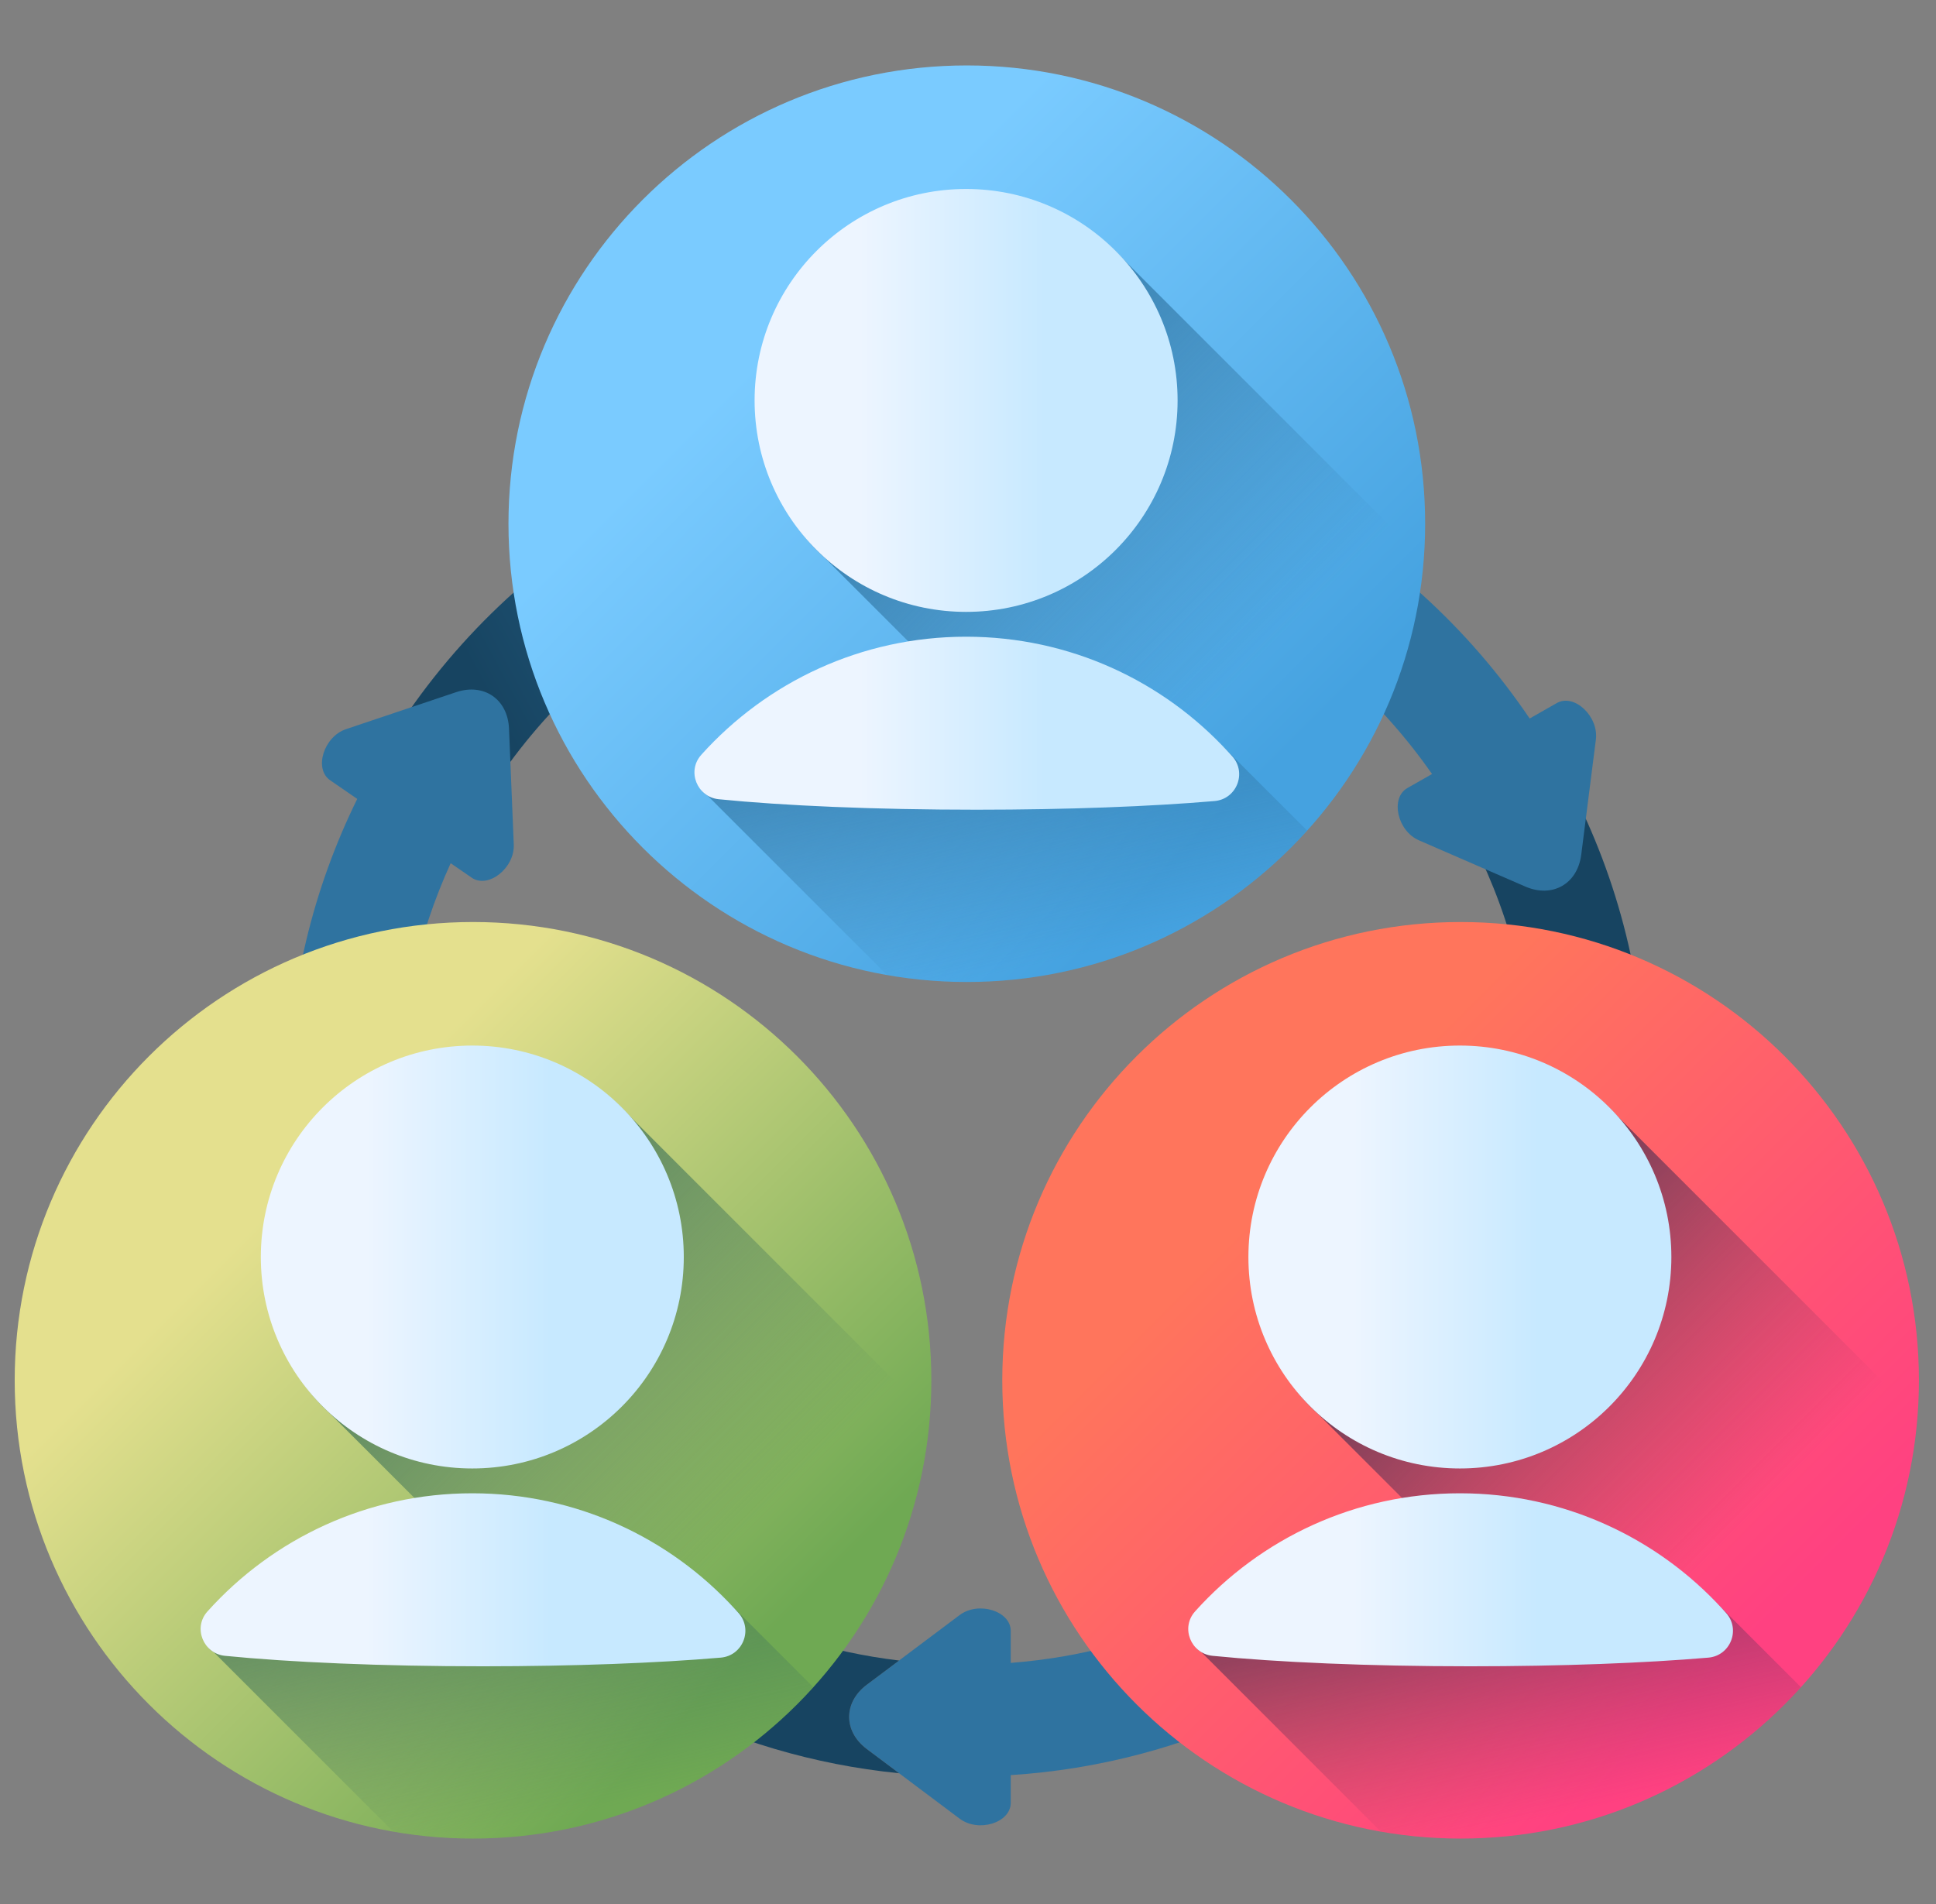 <svg width="61" height="60" viewBox="0 0 61 60" fill="none" xmlns="http://www.w3.org/2000/svg">
<rect x="0" y="0" width="61" height="60" fill="#808080" stroke="none"/>
<g clip-path="url(#clip0_177_3940)">
<path d="M51.857 34.591C51.857 31.055 50.994 27.718 49.469 24.777C48.493 25.349 47.346 26.032 46.439 26.603C47.646 29.008 48.328 31.721 48.328 34.591C48.328 43.976 41.053 51.694 31.847 52.402V51.396C31.847 50.765 30.83 50.449 30.236 50.895L27.312 53.089C26.569 53.647 26.569 54.559 27.312 55.116L30.236 57.31C30.83 57.757 31.847 57.441 31.847 56.81V55.938C43.001 55.223 51.857 45.923 51.857 34.591Z" fill="url(#paint0_linear_177_3940)"/>
<path d="M49.052 22.155L48.197 22.642C44.349 16.948 37.837 13.197 30.463 13.197C22.696 13.197 15.884 17.357 12.135 23.565L15.088 25.504C18.203 20.253 23.928 16.726 30.463 16.726C36.524 16.726 41.89 19.761 45.121 24.391L44.346 24.832C43.797 25.144 44.025 26.184 44.707 26.48L48.059 27.937C48.911 28.307 49.704 27.856 49.822 26.934L50.283 23.308C50.377 22.571 49.6 21.844 49.052 22.155Z" fill="url(#paint1_linear_177_3940)"/>
<path d="M27.312 55.117C26.569 54.559 26.569 53.647 27.312 53.089L28.329 52.327C19.48 51.268 12.598 43.719 12.598 34.591C12.598 31.957 13.172 29.456 14.2 27.202L14.862 27.658C15.382 28.015 16.218 27.357 16.188 26.615L16.038 22.962C16 22.034 15.249 21.517 14.368 21.813L10.903 22.977C10.199 23.214 9.883 24.23 10.402 24.588L11.256 25.176C9.857 28.018 9.068 31.214 9.068 34.591C9.068 45.668 17.53 54.805 28.329 55.879L27.312 55.117Z" fill="url(#paint2_linear_177_3940)"/>
<path d="M30.463 30.945C38.438 30.945 44.904 24.479 44.904 16.503C44.904 8.528 38.438 2.062 30.463 2.062C22.487 2.062 16.021 8.528 16.021 16.503C16.021 24.479 22.487 30.945 30.463 30.945Z" fill="url(#paint3_linear_177_3940)"/>
<path d="M44.86 17.635C44.607 20.909 43.261 23.878 41.186 26.176C40.13 27.347 38.889 28.338 37.514 29.11L28.751 20.345L25.977 17.571C24.622 16.352 23.938 14.585 23.938 12.618C23.938 8.938 26.753 6.123 30.433 6.123C32.4 6.123 34.167 6.806 35.387 8.161L44.86 17.635Z" fill="url(#paint4_linear_177_3940)"/>
<path d="M41.186 26.176C40.129 27.347 38.889 28.338 37.514 29.109C35.429 30.279 33.023 30.945 30.462 30.945C29.605 30.945 28.765 30.87 27.95 30.727L22.3 25.077C21.861 24.824 21.881 24.204 22.256 23.787L22.267 23.776C23.961 21.894 26.17 20.703 28.751 20.345C29.295 20.27 29.857 20.231 30.432 20.231C33.613 20.231 36.481 21.387 38.522 23.512L41.186 26.176Z" fill="url(#paint5_linear_177_3940)"/>
<path d="M30.44 19.282C34.12 19.282 37.104 16.299 37.104 12.618C37.104 8.938 34.12 5.955 30.44 5.955C26.76 5.955 23.776 8.938 23.776 12.618C23.776 16.299 26.76 19.282 30.44 19.282Z" fill="url(#paint6_linear_177_3940)"/>
<path d="M38.83 23.838C38.789 23.792 38.747 23.746 38.705 23.7C36.655 21.464 33.712 20.064 30.439 20.064C27.131 20.064 24.157 21.497 22.105 23.776L22.095 23.788C21.634 24.299 21.963 25.118 22.648 25.186C24.69 25.39 27.571 25.516 30.766 25.516C33.652 25.516 36.282 25.413 38.269 25.243C38.962 25.183 39.292 24.359 38.83 23.838Z" fill="url(#paint7_linear_177_3940)"/>
<path d="M14.904 57.938C22.88 57.938 29.345 51.472 29.345 43.497C29.345 35.521 22.88 29.055 14.904 29.055C6.928 29.055 0.463 35.521 0.463 43.497C0.463 51.472 6.928 57.938 14.904 57.938Z" fill="url(#paint8_linear_177_3940)"/>
<path d="M29.301 44.628C29.048 47.902 27.703 50.871 25.628 53.169C24.571 54.34 23.331 55.331 21.956 56.103L13.192 47.338L10.418 44.564C9.063 43.345 8.379 41.578 8.379 39.611C8.379 35.931 11.194 33.116 14.875 33.116C16.841 33.116 18.608 33.8 19.828 35.155L29.301 44.628Z" fill="url(#paint9_linear_177_3940)"/>
<path d="M25.627 53.169C24.571 54.34 23.331 55.331 21.955 56.103C19.87 57.272 17.465 57.938 14.904 57.938C14.047 57.938 13.207 57.863 12.391 57.72L6.741 52.07C6.303 51.817 6.322 51.197 6.697 50.781L6.708 50.77C8.403 48.888 10.611 47.696 13.192 47.339C13.737 47.263 14.298 47.225 14.874 47.225C18.054 47.225 20.922 48.38 22.964 50.506L25.627 53.169Z" fill="url(#paint10_linear_177_3940)"/>
<path d="M14.881 46.275C18.562 46.275 21.545 43.292 21.545 39.612C21.545 35.931 18.562 32.948 14.881 32.948C11.201 32.948 8.218 35.931 8.218 39.612C8.218 43.292 11.201 46.275 14.881 46.275Z" fill="url(#paint11_linear_177_3940)"/>
<path d="M23.271 50.831C23.23 50.785 23.189 50.739 23.147 50.693C21.097 48.457 18.153 47.057 14.88 47.057C11.572 47.057 8.598 48.49 6.547 50.769L6.536 50.781C6.075 51.292 6.404 52.111 7.089 52.179C9.131 52.382 12.012 52.509 15.207 52.509C18.093 52.509 20.724 52.406 22.71 52.236C23.404 52.176 23.734 51.352 23.271 50.831Z" fill="url(#paint12_linear_177_3940)"/>
<path d="M46.021 57.938C53.997 57.938 60.462 51.472 60.462 43.497C60.462 35.521 53.997 29.055 46.021 29.055C38.046 29.055 31.58 35.521 31.58 43.497C31.58 51.472 38.046 57.938 46.021 57.938Z" fill="url(#paint13_linear_177_3940)"/>
<path d="M60.418 44.628C60.166 47.902 58.82 50.871 56.745 53.169C55.688 54.34 54.448 55.331 53.073 56.103L44.31 47.339L41.535 44.564C40.18 43.345 39.496 41.578 39.496 39.611C39.496 35.931 42.312 33.116 45.992 33.116C47.958 33.116 49.725 33.8 50.945 35.155L60.418 44.628Z" fill="url(#paint14_linear_177_3940)"/>
<path d="M56.745 53.169C55.689 54.34 54.449 55.331 53.074 56.103C50.988 57.272 48.583 57.938 46.022 57.938C45.165 57.938 44.325 57.863 43.509 57.72L37.86 52.07C37.421 51.817 37.44 51.197 37.816 50.781L37.827 50.77C39.521 48.888 41.729 47.696 44.31 47.339C44.855 47.263 45.416 47.225 45.992 47.225C49.173 47.225 52.041 48.38 54.082 50.506L56.745 53.169Z" fill="url(#paint15_linear_177_3940)"/>
<path d="M45.999 46.275C49.679 46.275 52.662 43.292 52.662 39.612C52.662 35.931 49.679 32.948 45.999 32.948C42.318 32.948 39.335 35.931 39.335 39.612C39.335 43.292 42.318 46.275 45.999 46.275Z" fill="url(#paint16_linear_177_3940)"/>
<path d="M54.388 50.831C54.347 50.785 54.306 50.739 54.264 50.693C52.214 48.457 49.27 47.057 45.998 47.057C42.689 47.057 39.715 48.49 37.664 50.769L37.654 50.781C37.193 51.292 37.521 52.111 38.207 52.179C40.248 52.382 43.13 52.509 46.324 52.509C49.21 52.509 51.841 52.406 53.828 52.236C54.521 52.176 54.851 51.352 54.388 50.831Z" fill="url(#paint17_linear_177_3940)"/>
</g>
<defs>
<linearGradient id="paint0_linear_177_3940" x1="39.139" y1="42.499" x2="37.551" y2="32.793" gradientUnits="userSpaceOnUse">
<stop stop-color="#2F73A0"/>
<stop offset="1" stop-color="#174461"/>
</linearGradient>
<linearGradient id="paint1_linear_177_3940" x1="32.05" y1="23.294" x2="19.638" y2="29.942" gradientUnits="userSpaceOnUse">
<stop stop-color="#2F73A0"/>
<stop offset="1" stop-color="#174461"/>
</linearGradient>
<linearGradient id="paint2_linear_177_3940" x1="12.426" y1="31.836" x2="24.968" y2="49.232" gradientUnits="userSpaceOnUse">
<stop stop-color="#2F73A0"/>
<stop offset="1" stop-color="#174461"/>
</linearGradient>
<linearGradient id="paint3_linear_177_3940" x1="24.573" y1="10.614" x2="39.125" y2="25.166" gradientUnits="userSpaceOnUse">
<stop stop-color="#7ACBFF"/>
<stop offset="1" stop-color="#45A2E0"/>
</linearGradient>
<linearGradient id="paint4_linear_177_3940" x1="39.115" y1="21.3" x2="28.005" y2="10.19" gradientUnits="userSpaceOnUse">
<stop stop-color="#2F73A0" stop-opacity="0"/>
<stop offset="1" stop-color="#2F73A0"/>
</linearGradient>
<linearGradient id="paint5_linear_177_3940" x1="32.679" y1="30.393" x2="30.288" y2="19.478" gradientUnits="userSpaceOnUse">
<stop stop-color="#2F73A0" stop-opacity="0"/>
<stop offset="1" stop-color="#2F73A0"/>
</linearGradient>
<linearGradient id="paint6_linear_177_3940" x1="27.084" y1="12.618" x2="32.907" y2="12.618" gradientUnits="userSpaceOnUse">
<stop stop-color="#EDF5FF"/>
<stop offset="1" stop-color="#C7E9FF"/>
</linearGradient>
<linearGradient id="paint7_linear_177_3940" x1="27.084" y1="22.79" x2="32.907" y2="22.79" gradientUnits="userSpaceOnUse">
<stop stop-color="#EDF5FF"/>
<stop offset="1" stop-color="#C7E9FF"/>
</linearGradient>
<linearGradient id="paint8_linear_177_3940" x1="9.015" y1="37.607" x2="23.566" y2="52.159" gradientUnits="userSpaceOnUse">
<stop stop-color="#E4E08E"/>
<stop offset="1" stop-color="#6FA953"/>
</linearGradient>
<linearGradient id="paint9_linear_177_3940" x1="23.557" y1="48.293" x2="12.447" y2="37.183" gradientUnits="userSpaceOnUse">
<stop stop-color="#43765A" stop-opacity="0"/>
<stop offset="1" stop-color="#43765A"/>
</linearGradient>
<linearGradient id="paint10_linear_177_3940" x1="17.12" y1="57.386" x2="14.729" y2="46.471" gradientUnits="userSpaceOnUse">
<stop stop-color="#43765A" stop-opacity="0"/>
<stop offset="1" stop-color="#43765A"/>
</linearGradient>
<linearGradient id="paint11_linear_177_3940" x1="11.526" y1="39.612" x2="17.348" y2="39.612" gradientUnits="userSpaceOnUse">
<stop stop-color="#EDF5FF"/>
<stop offset="1" stop-color="#C7E9FF"/>
</linearGradient>
<linearGradient id="paint12_linear_177_3940" x1="11.526" y1="49.783" x2="17.348" y2="49.783" gradientUnits="userSpaceOnUse">
<stop stop-color="#EDF5FF"/>
<stop offset="1" stop-color="#C7E9FF"/>
</linearGradient>
<linearGradient id="paint13_linear_177_3940" x1="40.132" y1="37.607" x2="54.684" y2="52.159" gradientUnits="userSpaceOnUse">
<stop stop-color="#FF755C"/>
<stop offset="1" stop-color="#FF4181"/>
</linearGradient>
<linearGradient id="paint14_linear_177_3940" x1="54.674" y1="48.293" x2="43.564" y2="37.183" gradientUnits="userSpaceOnUse">
<stop stop-color="#843561" stop-opacity="0"/>
<stop offset="1" stop-color="#3A2F4D"/>
</linearGradient>
<linearGradient id="paint15_linear_177_3940" x1="48.239" y1="57.386" x2="45.847" y2="46.471" gradientUnits="userSpaceOnUse">
<stop stop-color="#843561" stop-opacity="0"/>
<stop offset="1" stop-color="#3A2F4D"/>
</linearGradient>
<linearGradient id="paint16_linear_177_3940" x1="42.643" y1="39.612" x2="48.466" y2="39.612" gradientUnits="userSpaceOnUse">
<stop stop-color="#EDF5FF"/>
<stop offset="1" stop-color="#C7E9FF"/>
</linearGradient>
<linearGradient id="paint17_linear_177_3940" x1="42.643" y1="49.783" x2="48.465" y2="49.783" gradientUnits="userSpaceOnUse">
<stop stop-color="#EDF5FF"/>
<stop offset="1" stop-color="#C7E9FF"/>
</linearGradient>
<clipPath id="clip0_177_3940">
<rect width="60" height="60" fill="white" transform="translate(0.463)"/>
</clipPath>
</defs>
</svg>
